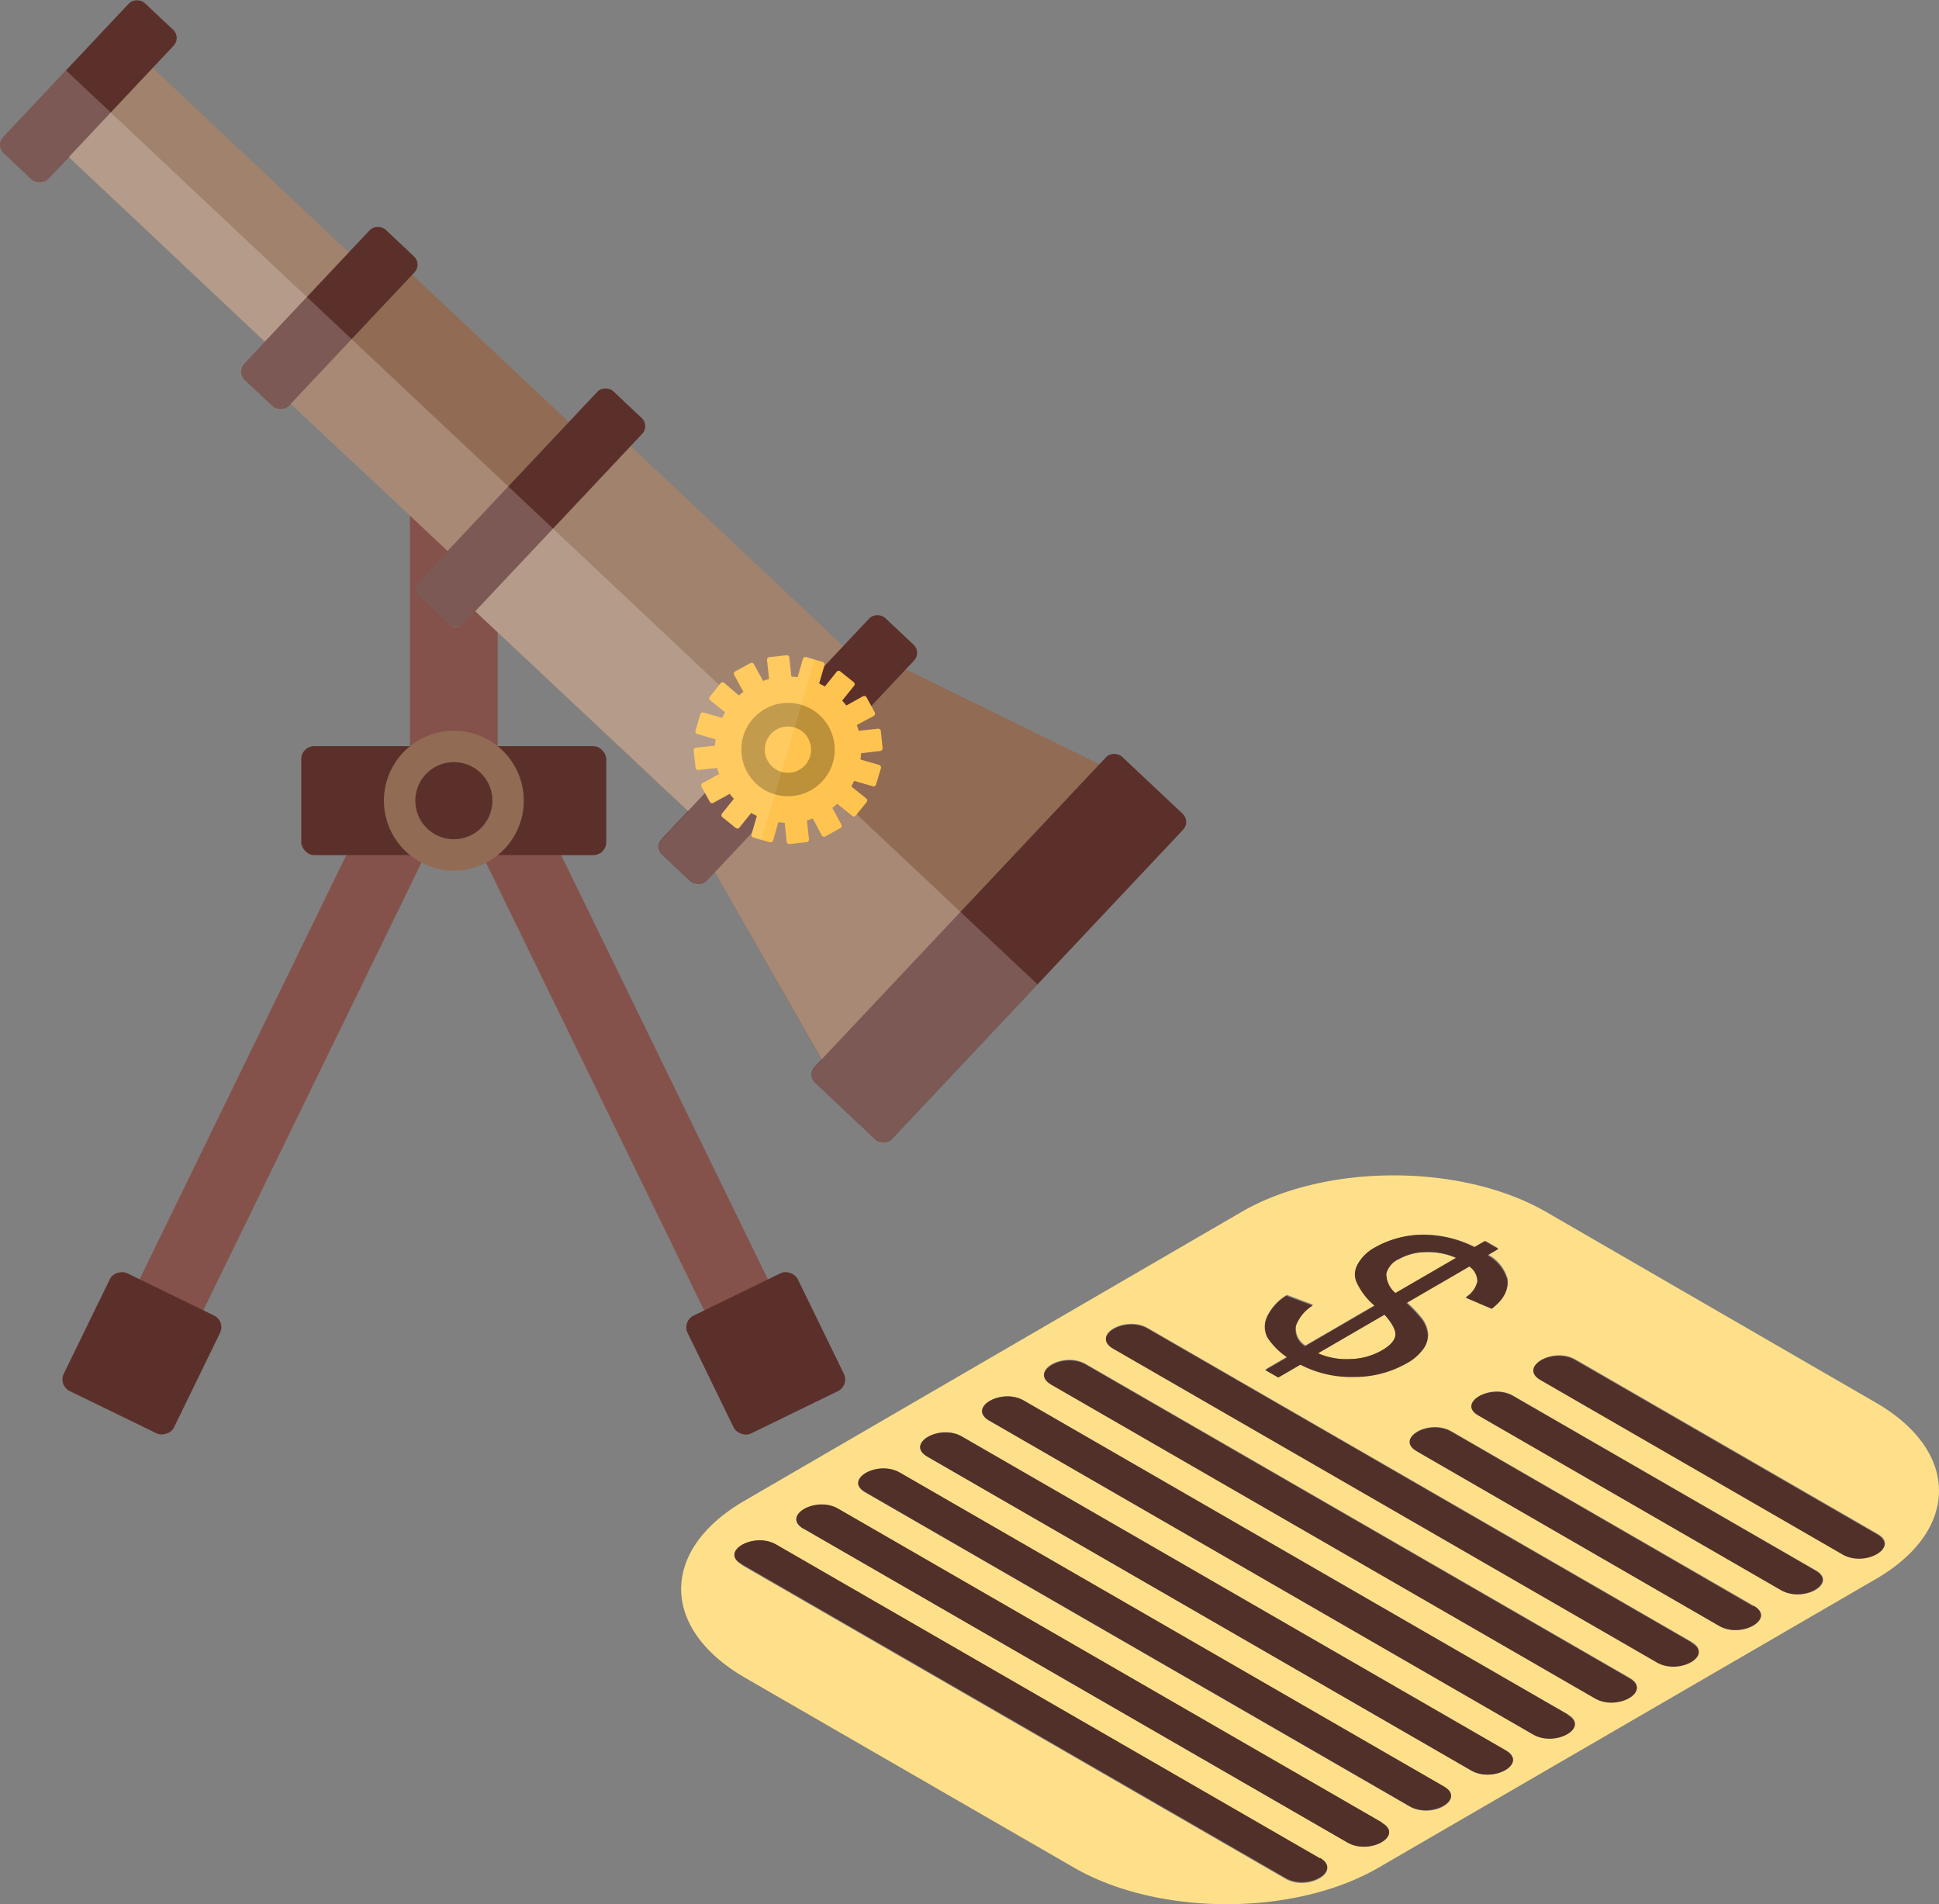 <svg xmlns="http://www.w3.org/2000/svg" xmlns:xlink="http://www.w3.org/1999/xlink" viewBox="0 0 197.72 194.2"><rect x="0" y="0" width="197.72" height="194.2" fill="#808080" stroke="none"/><defs><style>.a010b612-d90b-4573-aaf6-a779bc581647{fill:none;}.b5187a2a-7dcd-44fd-9976-eb8b703a2570{isolation:isolate;}.a852b389-7084-4705-b54d-bffe97f2834d{clip-path:url(#bcf65db9-c972-4e61-a598-76bcb202f172);}.bcfa2ebd-4520-4211-b453-681dbe0fdc93{fill:#ffe08a;}.b95f077b-574d-44a2-819b-7a186d7c173a{fill:#52302a;}.b0f9727a-005a-472b-986e-f277d3bb3482{fill:#85524b;}.b5cde8cc-2ab7-4403-856d-3d9e1ac1d3ef{fill:#5c302a;}.aa7b86f3-b86a-4866-ac78-314c7c5841c6{fill:#916b53;}.af4c814f-1a63-4259-b4ac-39ebd6f5b7c2{fill:#a1826d;}.adc0bccb-eb63-4031-9d83-e37c2a05b94a,.ed9fc0db-a924-459d-94bf-68178eb142d5{fill:#fff;}.adc0bccb-eb63-4031-9d83-e37c2a05b94a{opacity:0.2;}.a4613056-ceb8-43c4-a8a6-55a2fb7ad5b1{fill:#ffc44f;}.a187a6cd-b8f3-476d-a12b-8102db79541b{fill:#bd903a;}.ed9fc0db-a924-459d-94bf-68178eb142d5{opacity:0.1;}</style><clipPath id="bcf65db9-c972-4e61-a598-76bcb202f172"><polygon class="a010b612-d90b-4573-aaf6-a779bc581647" points="60.34 162.09 142.08 114.59 206.84 151.98 125.1 199.48 60.34 162.09"/></clipPath></defs><title>f6</title><g id="e0867cdf-522a-4b34-8112-ee9c87377ee1" data-name="Layer 2"><g id="f0099a68-b122-4d65-b7d1-4c991283b1e9" data-name="Layer 1"><g class="b5187a2a-7dcd-44fd-9976-eb8b703a2570"><g class="a852b389-7084-4705-b54d-bffe97f2834d"><path class="bcfa2ebd-4520-4211-b453-681dbe0fdc93" d="M141.18,134.07,134.4,138a7.16,7.16,0,0,0,3.29.59,6.74,6.74,0,0,0,3.23-.89c.82-.47,1.26-1,1.36-1.48s-.28-1.24-1.1-2.16m7.3-5.77a7.15,7.15,0,0,0-3.11-.59,5.77,5.77,0,0,0-2.74.72,2.27,2.27,0,0,0-1.27,1.48,2.6,2.6,0,0,0,.95,2l6.17-3.58M75.63,159.54c-2.29-1.32,1.24-3.37,3.52-2l55.45,32c2.29,1.32-1.24,3.37-3.52,2.05l-55.45-32m6.31-3.67c-2.28-1.32,1.24-3.37,3.52-2.05l55.45,32c2.29,1.32-1.24,3.36-3.52,2l-55.45-32m6.31-3.67c-2.28-1.32,1.24-3.37,3.52-2l55.46,32c2.28,1.32-1.25,3.36-3.52,2l-55.46-32m6.32-3.67c-2.29-1.32,1.24-3.37,3.52-2.05l55.45,32c2.29,1.32-1.24,3.36-3.52,2.05l-55.45-32m6.31-3.67c-2.28-1.32,1.24-3.37,3.52-2.05l55.45,32c2.29,1.32-1.24,3.36-3.52,2l-55.45-32m6.32-3.67c-2.29-1.32,1.24-3.37,3.52-2.05l55.45,32c2.29,1.32-1.24,3.36-3.52,2.05l-55.45-32m6.31-3.67c-2.29-1.32,1.24-3.36,3.52-2.05l55.45,32c2.29,1.32-1.24,3.36-3.52,2l-55.45-32m31,10.55c-2.29-1.32,1.24-3.36,3.52-2l30.82,17.79c2.28,1.32-1.25,3.36-3.52,2.05l-30.82-17.8m6.31-3.66c-2.29-1.32,1.25-3.37,3.52-2l30.82,17.79c2.29,1.32-1.24,3.37-3.52,2l-30.82-17.79m6.32-3.67c-2.29-1.32,1.24-3.37,3.52-2.05l30.81,17.79c2.29,1.32-1.24,3.36-3.52,2.05l-30.81-17.79m-24-3.49,7.1-4.13a6.91,6.91,0,0,1-1.77-2.25,2,2,0,0,1,0-1.91,4.38,4.38,0,0,1,1.81-1.72,10,10,0,0,1,5.55-1.26,11.63,11.63,0,0,1,4.57,1.24l1.07-.62,1.32.76-1.06.62a4.09,4.09,0,0,1,2,2.45c.17,1-.35,2-1.57,3l-2.66-1.14a2.63,2.63,0,0,0,1.19-1.64,1.85,1.85,0,0,0-.81-1.53l-6.42,3.73a13.48,13.48,0,0,1,1.58,1.67,3,3,0,0,1,.6,1.64,2.41,2.41,0,0,1-.55,1.49,5.08,5.08,0,0,1-1.6,1.34,10.77,10.77,0,0,1-5.34,1.39,11.28,11.28,0,0,1-5.5-1.25l-2.25,1.31-1.33-.76,2.23-1.3a7.27,7.27,0,0,1-2-2,2.37,2.37,0,0,1-.08-2.07,5.09,5.09,0,0,1,2-2.21l2.68,1a4.24,4.24,0,0,0-1.72,2.07,2,2,0,0,0,.94,2.08M191.22,143,157.7,123.61c-8.63-5-22.57-5-31.14,0L75.85,153.08c-8.56,5-8.52,13,.11,18l33.52,19.35c8.63,5,22.57,5,31.13,0L191.32,161c8.57-5,8.53-13.05-.1-18"/><path class="b95f077b-574d-44a2-819b-7a186d7c173a" d="M191.42,156.48l-30.81-17.79c-2.28-1.32-5.81.73-3.52,2.05l30.81,17.79c2.28,1.31,5.81-.73,3.52-2.05"/><path class="b95f077b-574d-44a2-819b-7a186d7c173a" d="M185.11,160.15l-30.82-17.79c-2.27-1.32-5.81.73-3.52,2l30.82,17.79c2.28,1.32,5.81-.73,3.52-2"/><path class="b95f077b-574d-44a2-819b-7a186d7c173a" d="M178.8,163.82,148,146c-2.28-1.32-5.81.72-3.52,2l30.82,17.8c2.27,1.31,5.8-.73,3.52-2.05"/><path class="b95f077b-574d-44a2-819b-7a186d7c173a" d="M172.48,167.49l-55.45-32c-2.28-1.31-5.81.73-3.52,2.05l55.45,32c2.28,1.31,5.81-.73,3.52-2"/><path class="b95f077b-574d-44a2-819b-7a186d7c173a" d="M166.17,171.16l-55.45-32c-2.28-1.32-5.81.73-3.52,2.05l55.45,32c2.28,1.31,5.81-.73,3.52-2.05"/><path class="b95f077b-574d-44a2-819b-7a186d7c173a" d="M159.85,174.83l-55.45-32c-2.28-1.32-5.8.73-3.52,2.05l55.45,32c2.28,1.32,5.81-.72,3.52-2"/><path class="b95f077b-574d-44a2-819b-7a186d7c173a" d="M153.54,178.5l-55.45-32c-2.28-1.32-5.81.73-3.52,2.05l55.45,32c2.28,1.31,5.81-.73,3.52-2.05"/><path class="b95f077b-574d-44a2-819b-7a186d7c173a" d="M147.23,182.17l-55.46-32c-2.28-1.32-5.8.73-3.52,2l55.46,32c2.27,1.32,5.8-.72,3.52-2"/><path class="b95f077b-574d-44a2-819b-7a186d7c173a" d="M140.91,185.84l-55.45-32c-2.28-1.32-5.8.73-3.52,2.05l55.45,32c2.28,1.32,5.81-.72,3.52-2"/><path class="b95f077b-574d-44a2-819b-7a186d7c173a" d="M134.6,189.5l-55.45-32c-2.28-1.32-5.81.73-3.52,2l55.45,32c2.28,1.32,5.81-.73,3.52-2.05"/><path class="b95f077b-574d-44a2-819b-7a186d7c173a" d="M134.4,138l6.78-3.94c.82.92,1.18,1.64,1.1,2.16s-.54,1-1.36,1.48a6.74,6.74,0,0,1-3.23.89,7.16,7.16,0,0,1-3.29-.59m7.91-6.13a2.6,2.6,0,0,1-.95-2,2.27,2.27,0,0,1,1.27-1.48,5.77,5.77,0,0,1,2.74-.72,7.15,7.15,0,0,1,3.11.59l-6.17,3.58m10.41-4.52-1.32-.76-1.07.62a11.63,11.63,0,0,0-4.57-1.24,10,10,0,0,0-5.55,1.26A4.38,4.38,0,0,0,138.4,129a2,2,0,0,0,0,1.91,6.91,6.91,0,0,0,1.77,2.25l-7.1,4.13a2,2,0,0,1-.94-2.08,4.24,4.24,0,0,1,1.72-2.07l-2.68-1a5.09,5.09,0,0,0-2,2.21,2.37,2.37,0,0,0,.08,2.07,7.27,7.27,0,0,0,2,2l-2.23,1.3,1.33.76,2.25-1.31a11.28,11.28,0,0,0,5.5,1.25,10.77,10.77,0,0,0,5.34-1.39,5.08,5.08,0,0,0,1.6-1.34,2.41,2.41,0,0,0,.55-1.49,3,3,0,0,0-.6-1.64,13.48,13.48,0,0,0-1.58-1.67l6.42-3.73a1.85,1.85,0,0,1,.81,1.53,2.63,2.63,0,0,1-1.19,1.64l2.66,1.14c1.22-.93,1.74-1.92,1.57-3a4.09,4.09,0,0,0-2-2.45l1.06-.62"/></g></g><rect class="b0f9727a-005a-472b-986e-f277d3bb3482" x="61.44" y="77.57" width="7.23" height="67.88" rx="1.32" transform="translate(-42.28 39.77) rotate(-25.98)"/><rect class="b5cde8cc-2ab7-4403-856d-3d9e1ac1d3ef" x="71.84" y="131.32" width="12.5" height="13.37" rx="1.32" transform="translate(-52.57 48.16) rotate(-25.98)"/><rect class="b0f9727a-005a-472b-986e-f277d3bb3482" x="-6.44" y="107.89" width="67.88" height="7.23" rx="1.32" transform="translate(-84.79 87.37) rotate(-64.02)"/><rect class="b5cde8cc-2ab7-4403-856d-3d9e1ac1d3ef" x="7.78" y="131.76" width="13.37" height="12.5" rx="1.32" transform="translate(-115.93 90.55) rotate(-64.02)"/><rect class="b0f9727a-005a-472b-986e-f277d3bb3482" x="41.8" y="47.55" width="8.95" height="32.31"/><rect class="b5cde8cc-2ab7-4403-856d-3d9e1ac1d3ef" x="30.72" y="76.09" width="31.1" height="11.11" rx="1.32"/><path class="aa7b86f3-b86a-4866-ac78-314c7c5841c6" d="M39.15,81.65a7.13,7.13,0,1,0,7.13-7.13A7.13,7.13,0,0,0,39.15,81.65Z"/><path class="b5cde8cc-2ab7-4403-856d-3d9e1ac1d3ef" d="M42.35,81.65a3.93,3.93,0,1,0,3.93-3.93A3.93,3.93,0,0,0,42.35,81.65Z"/><rect class="af4c814f-1a63-4259-b4ac-39ebd6f5b7c2" x="55.66" y="46.09" width="23.13" height="36.03" transform="translate(-25.53 69.14) rotate(-46.74)"/><rect class="aa7b86f3-b86a-4866-ac78-314c7c5841c6" x="34.81" y="28" width="18.05" height="28.2" transform="translate(-16.86 45.18) rotate(-46.74)"/><rect class="af4c814f-1a63-4259-b4ac-39ebd6f5b7c2" x="15.88" y="3.66" width="12.5" height="36.03" transform="translate(-8.82 22.94) rotate(-46.74)"/><polygon class="aa7b86f3-b86a-4866-ac78-314c7c5841c6" points="101.33 96.19 85.55 111.19 71.39 86.29 80.51 76.6 89.62 66.91 115.34 79.52 101.33 96.19"/><rect class="b5cde8cc-2ab7-4403-856d-3d9e1ac1d3ef" x="79.03" y="91.29" width="45.66" height="10.79" rx="1.14" transform="translate(-38.36 104.62) rotate(-46.74)"/><rect class="b5cde8cc-2ab7-4403-856d-3d9e1ac1d3ef" x="63.76" y="73.31" width="33.17" height="6.27" rx="1.14" transform="translate(-30.39 82.58) rotate(-46.74)"/><rect class="b5cde8cc-2ab7-4403-856d-3d9e1ac1d3ef" x="39.69" y="48.62" width="28.84" height="6.27" rx="1.14" transform="translate(-20.67 55.7) rotate(-46.74)"/><rect class="b5cde8cc-2ab7-4403-856d-3d9e1ac1d3ef" x="23.07" y="29.3" width="21.01" height="6.27" rx="1.14" transform="translate(-13.06 34.66) rotate(-46.74)"/><rect class="b5cde8cc-2ab7-4403-856d-3d9e1ac1d3ef" x="-1.49" y="6.19" width="21.01" height="6.27" rx="1.14" transform="translate(-3.96 9.5) rotate(-46.74)"/><path class="adc0bccb-eb63-4031-9d83-e37c2a05b94a" d="M89.32,116.23l-6.21-5.83a1.16,1.16,0,0,1,0-1.61l.7-.74L72.9,88.94l-.85.91a1.15,1.15,0,0,1-1.61.05l-2.91-2.74a1.14,1.14,0,0,1,0-1.61l2.66-2.83L48.46,62.33l-1.17,1.25a1.14,1.14,0,0,1-1.61.05l-2.91-2.74a1.13,1.13,0,0,1-.05-1.6l2.92-3.11-16-15-.24.26a1.14,1.14,0,0,1-1.6,0l-2.91-2.74a1.13,1.13,0,0,1-.05-1.6L27,34.84,7,16,4.87,18.3a1.13,1.13,0,0,1-1.6.05L.36,15.61A1.14,1.14,0,0,1,.31,14L6.73,7.18l99.06,93.2-14.87,15.8A1.13,1.13,0,0,1,89.32,116.23Z"/><path class="a4613056-ceb8-43c4-a8a6-55a2fb7ad5b1" d="M89,80.18l-3.46-1,2.81,2.26a.27.27,0,0,1,0,.38l-1.1,1.36a.25.25,0,0,1-.37,0l-2.81-2.26,1.73,3.17a.27.27,0,0,1-.11.36l-1.53.84a.28.28,0,0,1-.37-.11L82.1,82l.39,3.58a.28.28,0,0,1-.24.3l-1.74.19a.26.26,0,0,1-.29-.24l-.39-3.59-1,3.47a.27.27,0,0,1-.33.18l-1.68-.49a.28.28,0,0,1-.18-.34l1-3.46-2.26,2.81a.26.26,0,0,1-.37,0l-1.37-1.1a.27.27,0,0,1,0-.37l2.26-2.81-3.16,1.73a.27.27,0,0,1-.36-.11l-.84-1.53a.27.27,0,0,1,.1-.37l3.17-1.73-3.59.39a.26.26,0,0,1-.29-.24l-.19-1.74a.26.26,0,0,1,.24-.29l3.58-.39-3.46-1a.27.27,0,0,1-.18-.33l.49-1.68a.27.27,0,0,1,.34-.18l3.46,1-2.81-2.27a.25.25,0,0,1,0-.37l1.09-1.37a.28.28,0,0,1,.38,0L76.59,72l-1.73-3.17a.27.27,0,0,1,.11-.36l1.53-.84a.28.28,0,0,1,.37.1l1.73,3.17-.39-3.59a.26.26,0,0,1,.24-.29l1.73-.19a.26.26,0,0,1,.3.24l.39,3.58,1-3.46a.27.27,0,0,1,.34-.18l1.67.49a.27.27,0,0,1,.19.34l-1,3.46,2.26-2.81a.26.26,0,0,1,.38,0l1.36,1.09a.26.26,0,0,1,0,.38l-2.26,2.81L88,71a.27.27,0,0,1,.36.11l.84,1.53a.28.28,0,0,1-.11.37L85.94,74.7l3.58-.39a.27.27,0,0,1,.3.24L90,76.29a.27.27,0,0,1-.24.29L86.18,77l3.46,1a.28.28,0,0,1,.19.34L89.33,80A.27.27,0,0,1,89,80.18Z"/><circle class="a4613056-ceb8-43c4-a8a6-55a2fb7ad5b1" cx="80.35" cy="76.45" r="7.46"/><path class="a187a6cd-b8f3-476d-a12b-8102db79541b" d="M84.92,77.79A4.76,4.76,0,1,0,79,81,4.76,4.76,0,0,0,84.92,77.79Z"/><path class="a4613056-ceb8-43c4-a8a6-55a2fb7ad5b1" d="M82.61,77.11a2.36,2.36,0,1,0-2.93,1.6A2.36,2.36,0,0,0,82.61,77.11Z"/><path class="ed9fc0db-a924-459d-94bf-68178eb142d5" d="M77.64,85.68l-.84-.24a.28.28,0,0,1-.18-.34l.56-1.9-.56-.29-1.25,1.54a.26.26,0,0,1-.37,0l-1.37-1.1a.27.27,0,0,1,0-.37l1.25-1.55c-.15-.16-.28-.32-.41-.48l-1.74,1a.27.27,0,0,1-.36-.11l-.84-1.53a.27.27,0,0,1,.1-.37l1.74-1q-.1-.3-.18-.6l-2,.21a.26.26,0,0,1-.29-.24l-.19-1.74a.26.26,0,0,1,.24-.29l2-.22q0-.31.06-.63l-1.91-.56a.27.27,0,0,1-.18-.33l.49-1.68a.27.27,0,0,1,.34-.18l1.9.56c.09-.19.19-.38.29-.56l-1.54-1.25a.25.25,0,0,1,0-.37l1.09-1.37a.28.28,0,0,1,.38,0l1.55,1.25c.15-.14.31-.28.48-.41l-1-1.74a.27.27,0,0,1,.11-.36l1.53-.84a.28.28,0,0,1,.37.1l.95,1.75a4.62,4.62,0,0,1,.6-.19l-.21-2a.26.26,0,0,1,.24-.29l1.73-.19a.26.26,0,0,1,.3.24l.21,2q.32,0,.63.06l.56-1.91a.27.27,0,0,1,.34-.18l.83.25Z"/></g></g></svg>